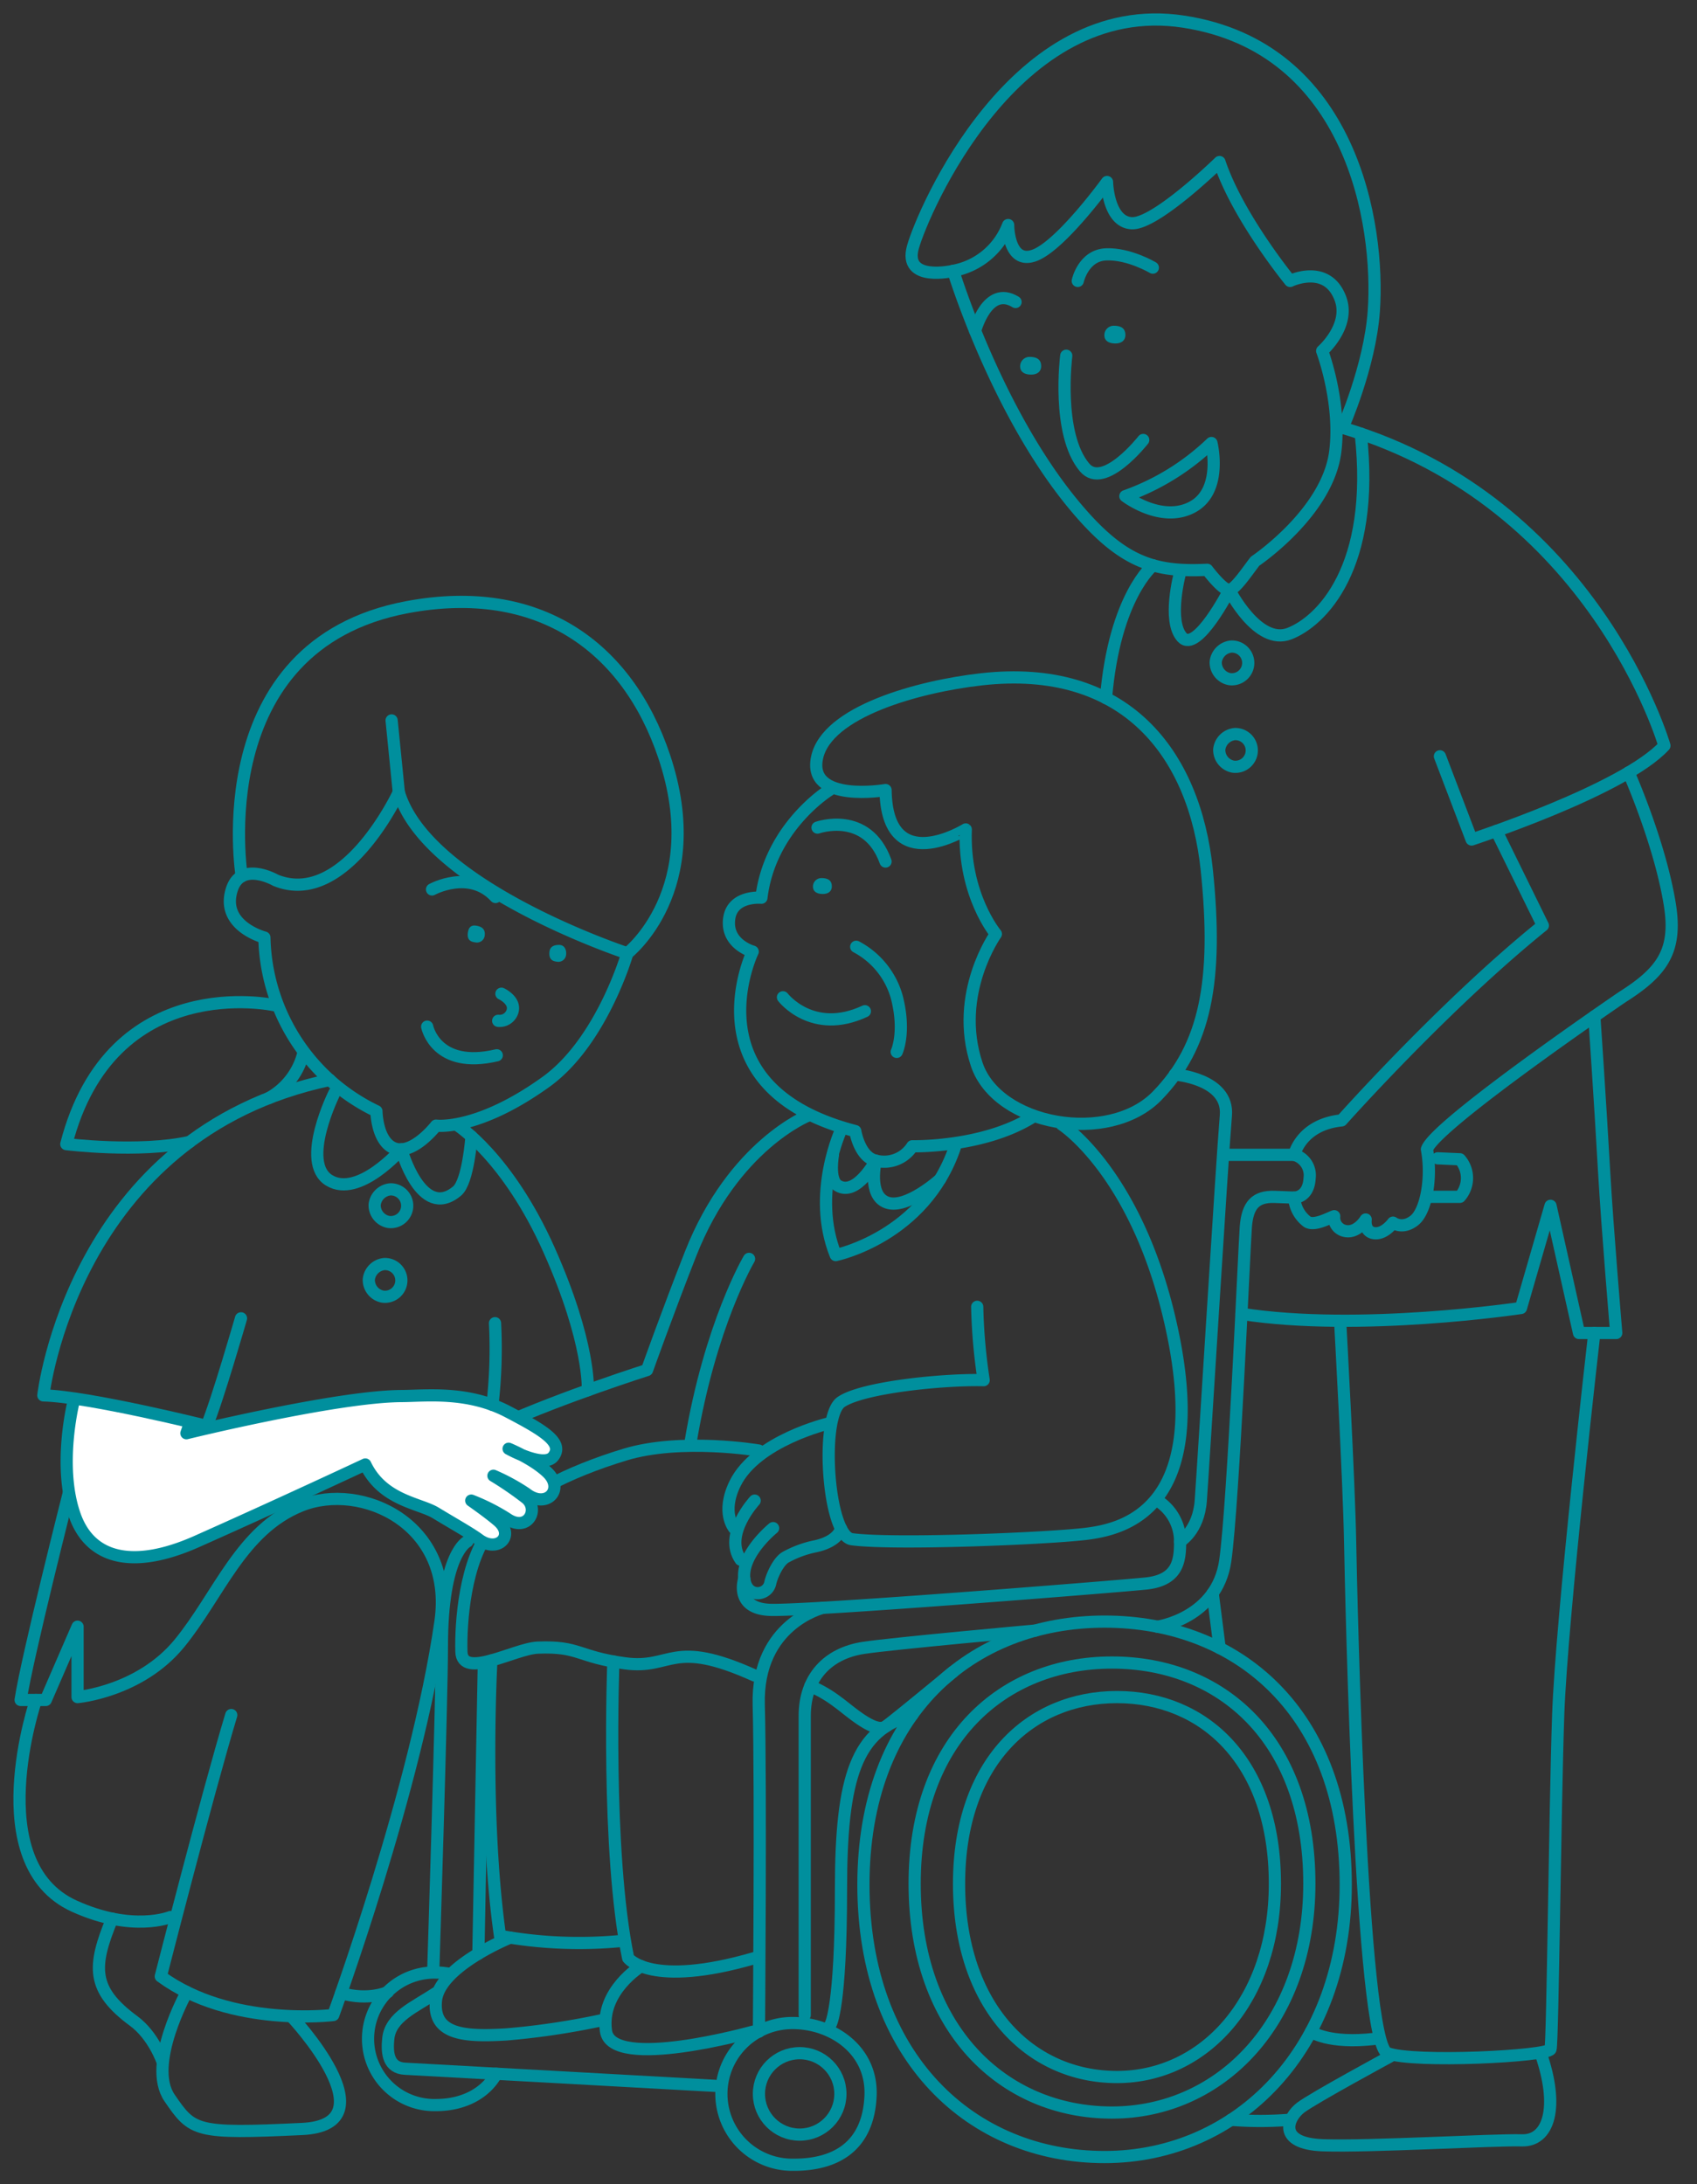 <svg xmlns="http://www.w3.org/2000/svg" viewBox="0 0 348 448"><rect x="0" y="0" width="348" height="448" fill="#333333" stroke="none"/><defs><style>.cls-1{fill:none;}.cls-1,.cls-3{stroke:#008f9d;stroke-linecap:round;stroke-linejoin:round;stroke-width:2.5px;}.cls-2{fill:#008f9d;}.cls-3{fill:#fff;}</style></defs><g id="fig__mission"><path class="cls-1" d="M170.078,162.042s-12.162,7.485-13.937,22.083c0,0-5.922-.549-6.6,4.238-.753,5.286,4.813,6.814,4.813,6.814s-13.412,27.883,21.033,36.81c0,0,.859,5.34,4.211,6.064a6.829,6.829,0,0,0,7.487-2.947s14.3.355,24.444-5.863"/><path class="cls-1" d="M167.648,169.741s10.144-3.593,13.949,6.962"/><path class="cls-2" d="M168.515,180.1a1.727,1.727,0,0,0-1.8,1.741c0,1.066.872,1.528,2.056,1.515,1.292-.013,1.818-.744,1.812-1.563S170.233,180.113,168.515,180.1Z"/><path class="cls-2" d="M211.2,73.2a1.925,1.925,0,0,0-2,1.941c0,1.19.972,1.7,2.292,1.691,1.44-.015,2.026-.83,2.019-1.744S213.11,73.213,211.2,73.2Z"/><path class="cls-2" d="M228.469,66.812a1.925,1.925,0,0,0-2,1.941c0,1.19.972,1.7,2.292,1.691,1.44-.015,2.027-.83,2.02-1.744S230.384,66.826,228.469,66.812Z"/><path class="cls-2" d="M114.634,193.806c-1.03,0-1.829.344-1.953,1.382-.132,1.111.213,1.908,1.4,2.037a1.606,1.606,0,0,0,2.011-1.412C116.19,194.953,115.857,193.8,114.634,193.806Z"/><path class="cls-2" d="M97.54,189.844c-1.024-.13-1.473.477-1.6,1.515-.133,1.111.262,1.779,1.451,1.908a1.606,1.606,0,0,0,2.011-1.412C99.5,190.994,99.261,190.062,97.54,189.844Z"/><path class="cls-1" d="M160.56,204.544s6.026,7.887,16.8,2.863"/><path class="cls-1" d="M175.582,194.188a16.741,16.741,0,0,1,8.306,10.259c1.9,7.258,0,11.3,0,11.3"/><path class="cls-1" d="M165.794,228.773s-15.385,6.035-24.181,28.4C136.871,269.235,132.686,281,132.686,281s-17.012,5.39-30.15,11.285c0,0,3.874,9.938,4.716,15.5"/><path class="cls-1" d="M217.745,230.65S233.729,240.9,240.483,273.4c7.474,35.971-9.937,40.107-17.18,41.118s-40.028,2.35-48.621,1.179c-4.941-.674-6.579-25.1-2.223-28.129s21.048-4.706,29.258-4.493a114.531,114.531,0,0,1-1.321-15.045"/><path class="cls-1" d="M169.937,291.949s-14.848,3.506-19.181,12.3c-2.947,5.979-.216,9.18-.216,9.18"/><path class="cls-1" d="M154.757,307.782s-6.491,6.99-2.87,12.127"/><path class="cls-1" d="M172.459,313.505s-.373,2.553-5.16,3.625a21.352,21.352,0,0,0-6.064,2.19c-1.524.758-2.919,3.727-3.284,5.39-.59,2.685-4.885,3.116-5.324-.927-.557-5.131,5.913-10.358,5.913-10.358"/><path class="cls-1" d="M172.579,231.491s-6.3,13.3-1.2,25.93c0,0,18.148-3.714,24.424-22.065"/><path class="cls-1" d="M170.811,236.862s-.943,5.145,1.022,6.326c3.8,2.286,7.762-5.137,7.762-5.137s-1.769,7.13,2.273,8.59,10.9-4.756,10.9-4.756"/><path class="cls-1" d="M155.593,297.508s-15.833-2.695-27.455.842-21.728,8.59-27.286,15.075-6.4,19.622-6.232,25.349,10.949-.657,15.664-.842c8.59-.337,8.085,1.89,17.854,3.218s9.445-5.24,26.619,2.508"/><path class="cls-1" d="M152.627,323.783s-2.087,6.064,5.156,6.4,70.405-4.716,77.142-5.39,7.074-4.8,7.074-8.64a9.88,9.88,0,0,0-4.63-8.372"/><path class="cls-1" d="M153.609,258.2s-7.954,13.367-12,37.621"/><path class="cls-1" d="M275.966,386.556c0,33.627-22.141,55.86-49.453,55.86s-49.453-20.436-49.453-55.86c0-35.094,22.141-53.958,49.453-53.958S275.966,351.238,275.966,386.556Z"/><path class="cls-1" d="M268.505,386.342c0,28.264-18.119,46.95-40.47,46.95s-40.471-17.176-40.471-46.95c0-29.5,18.12-45.351,40.471-45.351S268.505,356.658,268.505,386.342Z"/><path class="cls-1" d="M261.441,386.366c0,23.862-14.5,39.639-32.385,39.639s-32.385-14.5-32.385-39.639c0-24.9,14.5-38.29,32.385-38.29S261.441,361.3,261.441,386.366Z"/><path class="cls-1" d="M165.025,413.284V351.912c0-7.861,4.713-12.8,12.035-13.924,5.88-.9,35.257-3.554,35.257-3.554"/><path class="cls-1" d="M168.726,329.772s-13.582,3.275-13.133,19.894.04,67.035.04,67.035"/><path class="cls-1" d="M237.369,333.64s12.21-1.73,13.894-13.541,3.874-63.857,4.211-68.4,2-6.36,5.967-6.212l3.97.148"/><line class="cls-1" x1="265.411" y1="236.862" x2="251.39" y2="236.862"/><path class="cls-1" d="M240.9,220.388s11.119.819,10.488,8.385c-.838,10.047-4.55,70.835-5.146,79.009-.455,6.232-4.245,8.372-4.245,8.372"/><path class="cls-1" d="M178.519,429.915c-.469,10.331-7.123,14.149-15.93,14.084a14.534,14.534,0,1,1,0-29.067C170.616,414.932,178.95,420.416,178.519,429.915Z"/><circle class="cls-1" cx="163.985" cy="429.465" r="8.352"/><path class="cls-1" d="M100.762,340.565S99,372.124,102.536,397.052a90.692,90.692,0,0,0,25.265,1.01"/><path class="cls-1" d="M125.783,340.78s-1.519,38.923,3.029,60.819c0,0,4.56,6.233,25.945,0"/><path class="cls-1" d="M104.608,397.411s-14.536,5.873-15.21,12.947,6.064,7.411,14.486,6.906a155.276,155.276,0,0,0,19.37-2.882"/><path class="cls-1" d="M131.467,403.274s-8.382,5.063-7.2,13.316,30.15.111,30.15.111"/><path class="cls-1" d="M89.352,408.8c-4.321,2.868-9.259,4.843-9.727,9.3-.333,3.181.086,6.037,3.454,6.206s63.517,3.509,63.517,3.509"/><path class="cls-1" d="M170.331,415.2s2.128-3.29,2.128-27.691c0-23.244,3.2-32.676,14.6-35.743"/><path class="cls-1" d="M166.181,345.82a26,26,0,0,1,5.562,3.245c2.242,1.578,7.676,6.669,9.922,5.02s13.744-11.159,13.744-11.159"/><path class="cls-3" d="M38.925,291.949l-.7,2.01s30.788-7.568,44.15-7.624c4.8-.02,13.493-1.127,21.784,3.222,7.131,3.74,11.556,6.313,9.3,9.186-1.928,2.455-9.16-1.6-9.16-1.6s5.111,2.1,8,4.908c3.509,3.421-.219,7.58-4.43,4.267a41.3,41.3,0,0,0-6.681-3.635,69.487,69.487,0,0,1,6.756,4.646c2.732,2.358.15,7.074-4.061,4.1a41.36,41.36,0,0,0-7.243-3.65s3.614,2.519,5.547,4.2c3.436,2.988-.117,6.639-3.975,3.774-1.741-1.294-5.539-3.425-8.861-5.446s-10.9-2.527-14.439-9.938c0,0-17.051,8-34.529,15.783-12.969,5.777-21.9,3.755-25.1-5.508-3.509-10.158-.177-23.241-.177-23.241"/><path class="cls-1" d="M49.422,270.39s-4.9,17.013-7.034,22.075c0,0-24.046-6.008-33.5-6.27,0,0,6.1-53.595,58.746-64.7"/><path class="cls-1" d="M93.762,230.774s10.3,6.478,18.824,25.58c8.546,19.155,7.957,28.791,7.957,28.791"/><path class="cls-1" d="M101.513,271.393a101.009,101.009,0,0,1-.53,16.754"/><path class="cls-1" d="M56.534,180.55s-7.07-4.06-8.986,1.86c-2.434,7.518,6.672,9.881,6.672,9.881a40.474,40.474,0,0,0,22.974,35.625s.062,5.786,3.277,7.44c3.931,2.021,8.95-4.486,8.95-4.486s8.441,1.176,22.548-8.98c11.491-8.273,16.674-26.365,16.674-26.365S87.581,182.032,81.78,162.481C81.78,162.481,70.747,186.334,56.534,180.55Z"/><path class="cls-1" d="M49.567,179.729s-7.741-47.388,33.936-55.2c26.95-5.053,45.14,8.081,52.694,30.6,9.194,27.4-7.554,40.4-7.554,40.4"/><line class="cls-1" x1="81.78" y1="162.481" x2="80.307" y2="147.763"/><path class="cls-1" d="M102.824,203.817s2.934,1.359,2.281,3.595a2.75,2.75,0,0,1-2.943,1.962"/><path class="cls-1" d="M87.6,210.566s1.727,8.834,14.271,5.878"/><path class="cls-1" d="M88.593,182.428s7.714-4.242,13.024,1.55"/><path class="cls-1" d="M56.221,206.162s-33.377-7.335-42.624,28.5c0,0,14.919,1.859,25.282-.442"/><path class="cls-1" d="M62.226,215.931a14.5,14.5,0,0,1-7.043,9.26"/><path class="cls-1" d="M14.077,306.343s-8.5,33.467-9.85,42.325H9.386l6.519-15.028v14.436s12.743-1.105,20.857-10.986,12.662-23.357,25.013-28.3S93.21,312.568,90.324,332.6c-4.941,34.288-21.98,80.686-21.98,80.686s-21,2.632-35.371-7.923c0,0,9.508-37.221,14.449-53.6"/><path class="cls-1" d="M7.371,348.668S-4.082,382.2,15.232,390.956c12,5.443,19.726,2.235,19.726,2.235"/><path class="cls-1" d="M38.305,408.576s-8.251,14.835-3.535,21.713,5.253,7.409,27.174,6.373c18.7-.885-2.19-23.086-2.19-23.086"/><path class="cls-1" d="M101.794,425.338c-2.345,4.2-7,6.417-12.362,6.417a13.592,13.592,0,1,1,0-27.174,14.43,14.43,0,0,1,2.817.276"/><path class="cls-1" d="M88.857,403.872s1.76-55.147,1.76-66.109c0-19.335,5.238-21.609,5.238-21.609"/><line class="cls-1" x1="98.099" y1="400.713" x2="99.211" y2="341.693"/><path class="cls-1" d="M79.531,408.576s-3.838,1.864-9.59.223"/><path class="cls-1" d="M23,393.522c-4.049,9.8-4.322,14.555,4.426,21,4.051,2.987,5.889,8.3,5.889,8.3"/><path class="cls-1" d="M68.591,224.137s-7.153,14.251-1.089,17.956,14.8-6.367,14.8-6.367,4.065,14.741,11.432,8.557c2.307-1.937,2.949-11.177,2.949-11.177"/><path class="cls-1" d="M333.973,158.437s6.447,14.49,8.469,27.177c1.526,9.584-1.741,13.809-9.826,18.93,0,0-38.459,26.23-40,31.182,1.088,5.8-.147,12.711-2.617,14.62s-4.334.425-4.334.425-1.73,2.439-3.863,2.158-1.741-2.807-1.741-2.807-1.684,2.863-4.211,2.358a2.768,2.768,0,0,1-2.246-3.032c-1,.337-4.109,2.1-5.558,1.123a6.706,6.706,0,0,1-2.639-4.941s2.927.069,3.151-3.974a4.357,4.357,0,0,0-3.151-4.794s1.348-6.212,9.719-7.067c0,0,21.049-23.673,41.261-39.969l-9.523-19.4"/><path class="cls-1" d="M294.832,237.574l4.547.2a5.828,5.828,0,0,1,0,7.7H292.62"/><path class="cls-1" d="M275.331,87.744c51.615,15.335,65.988,65.192,65.988,65.192-8.385,9.106-39.54,19.249-39.54,19.249l-6.5-17.063"/><path class="cls-1" d="M236.454,115.947s-7.9,6.354-9.648,27.237"/><path class="cls-1" d="M326.946,208.466s1.162,16.928,2.021,32.055c.627,11.044,2.47,32.881,2.47,32.881H323.8l-5.839-26.088L311.9,268.271s-33.126,4.988-57.324,1.2"/><path class="cls-1" d="M326.946,273.4s-6.738,58.675-7.411,78.362-1.123,67.055-1.572,68.523-28.073,2.879-33.463.826-7.411-92.656-7.635-104.959-2.021-44.761-2.021-44.761"/><path class="cls-1" d="M268.836,416.7s3.537,2.6,13.194,1.467"/><line class="cls-1" x1="248.684" y1="326.773" x2="250.115" y2="338.015"/><path class="cls-1" d="M285.064,421.783s-15.61,8.45-18.305,10.471-5.053,7.411,4.548,7.748,35.2-1.179,40.76-1.01,7.748-6.787,3.874-17.879"/><path class="cls-1" d="M252.456,434.781a76.689,76.689,0,0,0,11.928,0"/><path class="cls-1" d="M195.477,55.551s8.66,28.49,24.535,47.775c9.907,12.036,16.524,14.079,27.545,13.541,0,0,3.234,4.31,4.548,4.123s3.874-4.123,5.278-5.889c0,0,14.934-10.006,16.45-22.577,1.228-10.18-2.7-20.549-2.7-20.549s5.9-5.163,3.706-10.839c-2.759-7.153-10.275-3.518-10.275-3.518s-10.73-13.112-14.485-24.382c0,0-13.037,12.735-17.956,12.547s-5.107-8.452-5.107-8.452-9.388,12.961-14.833,15.027-5.445-6.2-5.445-6.2A14.955,14.955,0,0,1,195.477,55.551Z"/><path class="cls-1" d="M195.477,55.551s-10.327,2.442-8.262-4.884S208.124-.826,242.673,4.434s40.3,41.662,39.051,59.36c-.8,11.342-6.393,23.95-6.393,23.95"/><path class="cls-1" d="M199.965,67.866s2.488-9.5,8.294-5.928"/><path class="cls-1" d="M221.013,57.618s1.127-5.26,5.821-5.448,9.576,2.724,9.576,2.724"/><path class="cls-1" d="M218.654,72.958s-2.053,16.019,3.755,22.916c3.954,4.7,12.031-5.635,12.031-5.635"/><path class="cls-1" d="M230.777,101.761a49.306,49.306,0,0,0,17.65-10.895s2.441,9.768-3.943,13.149S230.777,101.761,230.777,101.761Z"/><path class="cls-1" d="M241.943,117.677s-2.583,9.657.449,13.026,9.713-9.713,9.713-9.713,5.783,11.493,12.3,8.975,17.709-13.533,14.637-41.039"/><path class="cls-1" d="M80.017,243.943a3.554,3.554,0,0,0-3.187,3.142,3.482,3.482,0,0,0,2.841,3.54,3.359,3.359,0,1,0,.346-6.682Z"/><path class="cls-1" d="M252.492,132.609a3.553,3.553,0,0,0-3.186,3.142,3.483,3.483,0,0,0,2.841,3.541,3.359,3.359,0,1,0,.345-6.683Z"/><path class="cls-1" d="M253.218,150.56a3.554,3.554,0,0,0-3.187,3.143,3.482,3.482,0,0,0,2.841,3.54,3.359,3.359,0,1,0,.346-6.683Z"/><path class="cls-1" d="M78.819,259.26a3.553,3.553,0,0,0-3.187,3.142,3.483,3.483,0,0,0,2.841,3.54,3.359,3.359,0,1,0,.346-6.682Z"/><path class="cls-1" d="M181.6,162.042s-16.072,2.769-14.043-6.663,20.736-14.576,33.628-16.042c29.6-3.364,43.824,15.209,46.3,39.2,2.331,22.64-.289,36.019-10.18,46.2s-32.828,6.18-37.027-6.474c-4.793-14.443,3.944-26.7,3.944-26.7s-6.683-7.965-6.176-21.44C198.038,170.116,181.85,180.233,181.6,162.042Z"/></g></svg>